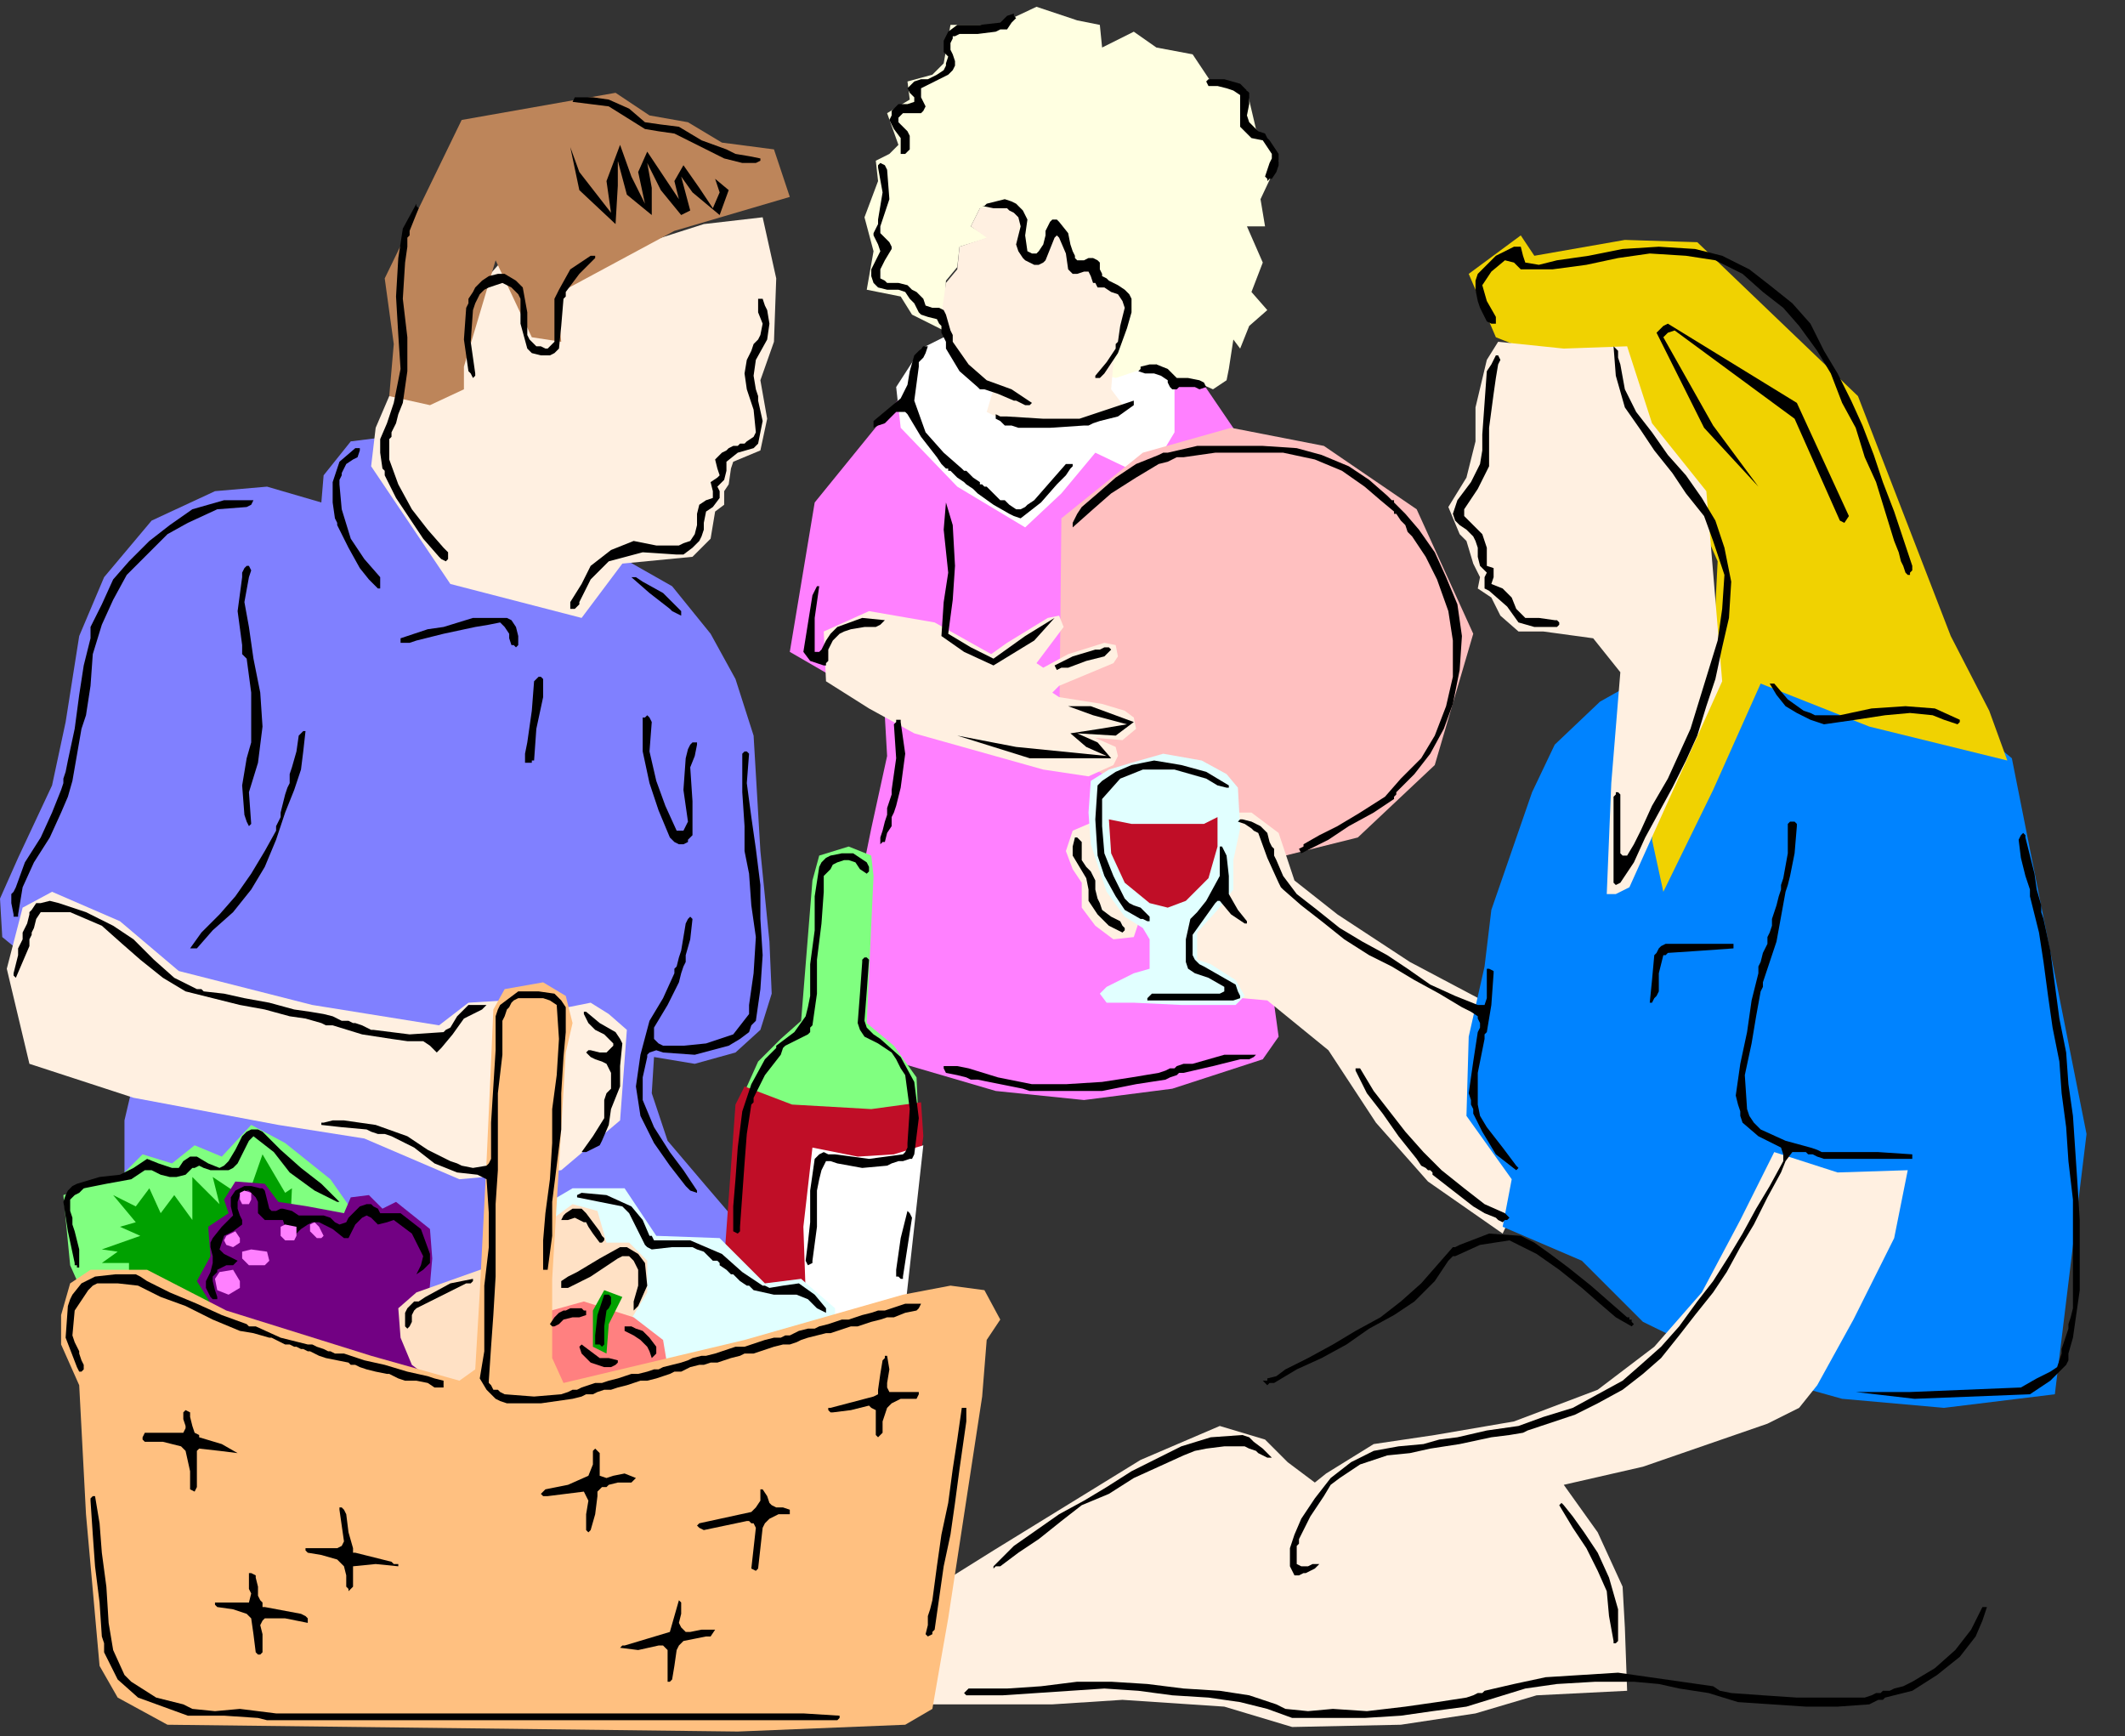 <?xml version="1.0" encoding="UTF-8" standalone="no"?>
<svg
   xmlns:dc="http://purl.org/dc/elements/1.1/"
   xmlns:cc="http://creativecommons.org/ns#"
   xmlns:rdf="http://www.w3.org/1999/02/22-rdf-syntax-ns#"
   xmlns:svg="http://www.w3.org/2000/svg"
   xmlns="http://www.w3.org/2000/svg"
   xmlns:sodipodi="http://sodipodi.sourceforge.net/DTD/sodipodi-0.dtd"
   xmlns:inkscape="http://www.inkscape.org/namespaces/inkscape"
   version="1.0"
   width="248.444mm"
   height="202.935mm"
   id="svg217"
   sodipodi:docname="CFAML011.WMF">
  <rect width="100%" height="100%" fill="#333333" stroke="none"/>
  <sodipodi:namedview
     pagecolor="#ffffff"
     bordercolor="#666666"
     borderopacity="1"
     objecttolerance="10"
     gridtolerance="10"
     guidetolerance="10"
     inkscape:pageopacity="0"
     inkscape:pageshadow="2"
     inkscape:window-width="640"
     inkscape:window-height="480"
     id="namedview219" />
  <defs
     id="defs3">
    <pattern
       id="WMFhbasepattern"
       patternUnits="userSpaceOnUse"
       width="6"
       height="6"
       x="0"
       y="0" />
  </defs>
  <path
     style="fill:#ff80ff;fill-rule:evenodd;fill-opacity:1;stroke:none;"
     d="  M 435,169   L 399,174   L 360,222   L 349,288   L 368,299   L 390,299   L 392,334   L 385,366   L 375,415   L 377,451   L 399,470   L 440,482   L 479,486   L 518,481   L 558,468   L 565,458   L 561,429   L 549,195   L 532,170   L 520,169   L 435,169  z "
     id="path5" />
  <path
     style="fill:#ffffff;fill-rule:evenodd;fill-opacity:1;stroke:none;"
     d="  M 419,148   L 407,154   L 396,171   L 398,189   L 423,215   L 453,233   L 469,218   L 484,200   L 507,211   L 519,191   L 519,169   L 507,159   L 476,165   L 419,148  z "
     id="path7" />
  <path
     style="fill:#8080ff;fill-rule:evenodd;fill-opacity:1;stroke:none;"
     d="  M 12,423   L 1,414   L 0,397   L 8,379   L 23,347   L 29,319   L 35,281   L 46,255   L 67,230   L 95,217   L 118,215   L 142,222   L 143,210   L 155,195   L 179,192   L 297,259   L 314,280   L 325,300   L 333,325   L 336,376   L 340,416   L 341,439   L 336,455   L 325,465   L 307,470   L 289,467   L 288,483   L 295,504   L 312,524   L 336,552   L 187,584   L 55,524   L 55,495   L 59,478   L 12,423  z "
     id="path9" />
  <path
     style="fill:#fff0e1;fill-rule:evenodd;fill-opacity:1;stroke:none;"
     d="  M 23,394   L 53,407   L 79,429   L 138,444   L 194,453   L 207,443   L 223,442   L 251,445   L 261,443   L 269,448   L 277,455   L 274,495   L 248,517   L 203,521   L 161,503   L 123,497   L 59,485   L 13,470   L 3,428   L 10,401   L 23,394  z "
     id="path11" />
  <path
     style="fill:#80ff80;fill-rule:evenodd;fill-opacity:1;stroke:none;"
     d="  M 375,374   L 362,378   L 359,389   L 354,451   L 345,459   L 335,469   L 326,489   L 321,552   L 321,558   L 333,569   L 347,569   L 356,571   L 365,581   L 371,586   L 399,579   L 406,499   L 405,476   L 395,462   L 383,452   L 386,387   L 385,378   L 375,374  z "
     id="path13" />
  <path
     style="fill:#c00e27;fill-rule:evenodd;fill-opacity:1;stroke:none;"
     d="  M 329,480   L 350,488   L 385,490   L 407,487   L 408,502   L 398,580   L 368,585   L 357,571   L 349,568   L 335,569   L 320,557   L 325,488   L 329,480  z "
     id="path15" />
  <path
     style="fill:#ffffff;fill-rule:evenodd;fill-opacity:1;stroke:none;"
     d="  M 359,507   L 379,511   L 395,510   L 408,506   L 400,578   L 370,586   L 356,571   L 355,542   L 359,507  z "
     id="path17" />
  <path
     style="fill:#80ff80;fill-rule:evenodd;fill-opacity:1;stroke:none;"
     d="  M 160,541   L 146,521   L 126,505   L 111,497   L 98,511   L 86,506   L 76,514   L 63,510   L 54,519   L 28,528   L 31,559   L 39,577   L 136,602   L 160,541  z "
     id="path19" />
  <path
     style="fill:#00a100;fill-rule:evenodd;fill-opacity:1;stroke:none;"
     d="  M 66,525   L 60,533   L 50,528   L 60,540   L 53,542   L 62,546   L 45,552   L 52,553   L 45,558   L 57,558   L 57,574   L 126,588   L 129,525   L 126,527   L 116,510   L 109,530   L 94,520   L 97,532   L 85,520   L 85,539   L 77,528   L 71,536   L 66,525  z "
     id="path21" />
  <path
     style="fill:#720183;fill-rule:evenodd;fill-opacity:1;stroke:none;"
     d="  M 189,579   L 191,556   L 190,543   L 175,531   L 169,534   L 163,528   L 155,529   L 152,536   L 136,533   L 123,531   L 117,523   L 104,522   L 99,530   L 101,536   L 92,542   L 93,555   L 87,566   L 92,574   L 97,586   L 193,619   L 189,579  z "
     id="path23" />
  <path
     style="fill:#e1ffff;fill-rule:evenodd;fill-opacity:1;stroke:none;"
     d="  M 224,542   L 253,525   L 276,525   L 290,546   L 318,547   L 338,567   L 354,565   L 369,578   L 369,612   L 273,621   L 224,542  z "
     id="path25" />
  <path
     style="fill:#ffe1c5;fill-rule:evenodd;fill-opacity:1;stroke:none;"
     d="  M 253,532   L 215,560   L 184,571   L 176,578   L 177,591   L 182,603   L 198,615   L 277,586   L 286,571   L 286,557   L 278,549   L 268,549   L 264,535   L 253,532  z "
     id="path27" />
  <path
     style="fill:#ff8080;fill-rule:evenodd;fill-opacity:1;stroke:none;"
     d="  M 258,575   L 240,580   L 243,618   L 264,614   L 295,604   L 293,592   L 280,582   L 258,575  z "
     id="path29" />
  <path
     style="fill:#00a100;fill-rule:evenodd;fill-opacity:1;stroke:none;"
     d="  M 267,570   L 262,579   L 262,595   L 268,598   L 269,585   L 275,573   L 267,570  z "
     id="path31" />
  <path
     style="fill:#ff80ff;fill-rule:evenodd;fill-opacity:1;stroke:none;"
     d="  M 118,553   L 111,552   L 107,553   L 107,556   L 110,559   L 117,559   L 119,557   L 118,553  z "
     id="path33" />
  <path
     style="fill:#ff80ff;fill-rule:evenodd;fill-opacity:1;stroke:none;"
     d="  M 143,546   L 141,542   L 139,540   L 137,541   L 137,544   L 140,547   L 142,547   L 143,546  z "
     id="path35" />
  <path
     style="fill:#ff80ff;fill-rule:evenodd;fill-opacity:1;stroke:none;"
     d="  M 104,544   L 100,546   L 99,548   L 100,550   L 103,551   L 106,549   L 106,547   L 104,544  z "
     id="path37" />
  <path
     style="fill:#ff80ff;fill-rule:evenodd;fill-opacity:1;stroke:none;"
     d="  M 103,561   L 97,562   L 95,565   L 96,570   L 101,572   L 106,569   L 106,566   L 103,561  z "
     id="path39" />
  <path
     style="fill:#ffc0c0;fill-rule:evenodd;fill-opacity:1;stroke:none;"
     d="  M 469,229   L 505,200   L 544,189   L 585,197   L 626,225   L 651,280   L 634,338   L 600,370   L 556,381   L 468,331   L 469,229  z "
     id="path41" />
  <path
     style="fill:#fff0e1;fill-rule:evenodd;fill-opacity:1;stroke:none;"
     d="  M 534,432   L 525,425   L 524,407   L 537,392   L 541,380   L 541,359   L 553,359   L 565,368   L 572,389   L 591,404   L 623,425   L 657,443   L 651,482   L 654,501   L 673,519   L 671,530   L 664,545   L 631,522   L 608,496   L 587,464   L 560,442   L 549,441   L 534,432  z "
     id="path43" />
  <path
     style="fill:#fff0e1;fill-rule:evenodd;fill-opacity:1;stroke:none;"
     d="  M 488,361   L 474,367   L 471,376   L 474,384   L 478,390   L 478,401   L 484,409   L 492,415   L 501,414   L 504,405   L 488,361  z "
     id="path45" />
  <path
     style="fill:#fff0e1;fill-rule:evenodd;fill-opacity:1;stroke:none;"
     d="  M 164,206   L 166,189   L 172,175   L 199,173   L 198,142   L 222,115   L 237,148   L 242,121   L 311,99   L 337,96   L 343,123   L 342,151   L 336,168   L 339,185   L 336,199   L 324,204   L 323,207   L 322,214   L 320,217   L 320,223   L 316,226   L 314,238   L 306,246   L 275,249   L 257,273   L 199,258   L 164,206  z "
     id="path47" />
  <path
     style="fill:#e1ffff;fill-rule:evenodd;fill-opacity:1;stroke:none;"
     d="  M 514,333   L 500,337   L 490,340   L 482,345   L 481,359   L 482,373   L 489,394   L 497,405   L 505,410   L 508,415   L 508,428   L 501,430   L 489,436   L 486,439   L 489,443   L 501,443   L 522,444   L 546,444   L 550,440   L 546,433   L 535,426   L 529,424   L 529,412   L 538,402   L 545,393   L 545,380   L 548,366   L 547,348   L 542,342   L 531,336   L 514,333  z "
     id="path49" />
  <path
     style="fill:#fff0e1;fill-rule:evenodd;fill-opacity:1;stroke:none;"
     d="  M 384,270   L 413,275   L 438,289   L 445,284   L 463,273   L 468,272   L 470,277   L 458,293   L 461,295   L 472,289   L 488,284   L 493,285   L 494,290   L 492,293   L 468,303   L 465,306   L 468,308   L 487,311   L 497,314   L 501,317   L 502,322   L 496,327   L 484,326   L 493,330   L 494,334   L 492,338   L 481,343   L 461,340   L 404,324   L 384,313   L 365,301   L 364,279   L 384,270  z "
     id="path51" />
  <path
     style="fill:#c00e27;fill-rule:evenodd;fill-opacity:1;stroke:none;"
     d="  M 490,362   L 500,364   L 518,364   L 532,364   L 538,361   L 538,374   L 534,388   L 524,398   L 516,401   L 508,399   L 497,390   L 491,377   L 490,362  z "
     id="path53" />
  <path
     style="fill:#ffffe1;fill-rule:evenodd;fill-opacity:1;stroke:none;"
     d="  M 536,172   L 527,168   L 519,167   L 511,161   L 493,167   L 486,165   L 494,145   L 494,131   L 483,127   L 481,119   L 474,121   L 470,116   L 468,102   L 459,117   L 452,119   L 448,108   L 449,99   L 446,92   L 433,92   L 429,100   L 437,105   L 424,109   L 423,118   L 418,124   L 417,146   L 403,139   L 398,131   L 383,128   L 386,111   L 382,96   L 388,80   L 387,71   L 393,68   L 397,64   L 392,50   L 402,44   L 401,36   L 412,33   L 417,28   L 420,11   L 441,11   L 458,3   L 476,9   L 486,11   L 487,21   L 501,14   L 511,21   L 527,24   L 535,36   L 551,40   L 555,57   L 565,71   L 557,88   L 559,100   L 551,100   L 558,116   L 553,129   L 560,137   L 552,144   L 548,154   L 545,150   L 543,163   L 542,168   L 536,172  z "
     id="path55" />
  <path
     style="fill:#fff0e1;fill-rule:evenodd;fill-opacity:1;stroke:none;"
     d="  M 433,92   L 446,90   L 451,94   L 450,106   L 453,113   L 459,115   L 463,112   L 465,100   L 469,103   L 475,119   L 482,116   L 485,125   L 498,131   L 496,150   L 492,160   L 491,172   L 497,180   L 478,187   L 462,188   L 444,186   L 436,182   L 439,172   L 428,165   L 418,148   L 416,139   L 418,125   L 423,119   L 424,109   L 436,105   L 429,100   L 433,92  z "
     id="path57" />
  <path
     style="fill:#bd855a;fill-rule:evenodd;fill-opacity:1;stroke:none;"
     d="  M 172,175   L 174,152   L 170,123   L 204,53   L 272,41   L 287,51   L 304,54   L 319,63   L 342,66   L 349,87   L 298,102   L 246,130   L 248,151   L 235,149   L 219,115   L 205,162   L 205,172   L 190,179   L 172,175  z "
     id="path59" />
  <path
     style="fill:#0083ff;fill-rule:evenodd;fill-opacity:1;stroke:none;"
     d="  M 723,301   L 707,310   L 687,329   L 677,350   L 659,402   L 656,427   L 649,458   L 648,493   L 668,521   L 664,542   L 699,557   L 726,584   L 771,606   L 814,618   L 859,622   L 908,616   L 922,501   L 889,335   L 866,316   L 847,309   L 822,311   L 810,314   L 784,300   L 723,301  z "
     id="path61" />
  <path
     style="fill:#fff0e1;fill-rule:evenodd;fill-opacity:1;stroke:none;"
     d="  M 691,656   L 726,648   L 781,629   L 795,622   L 803,612   L 819,583   L 837,547   L 843,517   L 812,518   L 784,509   L 769,539   L 752,571   L 731,595   L 706,614   L 669,628   L 634,634   L 607,638   L 586,651   L 581,655   L 569,646   L 559,636   L 539,630   L 504,645   L 439,685   L 407,705   L 407,753   L 430,753   L 465,753   L 496,751   L 541,754   L 571,763   L 619,762   L 652,757   L 679,749   L 719,747   L 718,719   L 717,701   L 706,677   L 691,656  z "
     id="path63" />
  <path
     style="fill:#f0d201;fill-rule:evenodd;fill-opacity:1;stroke:none;"
     d="  M 672,104   L 649,121   L 661,149   L 681,157   L 714,155   L 714,172   L 728,199   L 749,225   L 759,248   L 757,288   L 744,323   L 732,347   L 730,371   L 735,394   L 757,349   L 778,302   L 826,321   L 887,336   L 879,314   L 862,281   L 821,175   L 750,107   L 718,106   L 678,113   L 672,104  z "
     id="path65" />
  <path
     style="fill:#fff0e1;fill-rule:evenodd;fill-opacity:1;stroke:none;"
     d="  M 662,151   L 691,154   L 719,153   L 730,187   L 754,217   L 761,301   L 720,392   L 714,395   L 710,395   L 712,346   L 716,297   L 704,282   L 682,279   L 671,279   L 663,272   L 659,264   L 653,260   L 654,255   L 651,249   L 648,239   L 645,236   L 640,224   L 648,211   L 652,195   L 652,180   L 657,159   L 662,151  z "
     id="path67" />
  <path
     style="fill:#ffc080;fill-rule:evenodd;fill-opacity:1;stroke:none;"
     d="  M 223,437   L 218,446   L 217,469   L 215,513   L 212,571   L 210,605   L 203,610   L 164,599   L 100,579   L 65,561   L 63,561   L 40,561   L 31,567   L 27,581   L 27,594   L 35,612   L 38,669   L 44,736   L 52,750   L 74,762   L 326,765   L 400,762   L 412,755   L 416,732   L 419,715   L 434,617   L 436,592   L 442,583   L 435,570   L 420,568   L 399,572   L 329,592   L 249,611   L 244,600   L 244,596   L 244,565   L 250,465   L 253,452   L 250,440   L 240,434   L 223,437  z "
     id="path69" />
  <path
     style="fill:#000000;fill-rule:evenodd;fill-opacity:1;stroke:none;"
     d="  M 122,760   L 370,760   L 371,759   L 371,758   L 355,757   L 340,757   L 323,757   L 306,757   L 289,757   L 273,757   L 255,757   L 239,757   L 222,757   L 205,757   L 188,757   L 172,757   L 155,757   L 138,757   L 122,757   L 106,755   L 95,756   L 85,755   L 83,754   L 81,753   L 69,750   L 58,743   L 56,741   L 55,740   L 50,729   L 48,717   L 47,701   L 45,686   L 44,673   L 42,661   L 42,661   L 41,661   L 40,662   L 40,663   L 41,678   L 42,692   L 44,708   L 45,723   L 46,726   L 46,729   L 46,730   L 47,732   L 52,742   L 61,750   L 72,754   L 83,758   L 99,758   L 114,759   L 118,760   L 122,760  z "
     id="path71" />
  <path
     style="fill:#000000;fill-rule:evenodd;fill-opacity:1;stroke:none;"
     d="  M 571,759   L 587,759   L 603,759   L 619,758   L 633,756   L 648,754   L 661,750   L 674,746   L 688,744   L 705,743   L 722,743   L 733,744   L 742,746   L 755,748   L 768,752   L 783,753   L 798,754   L 812,754   L 826,753   L 828,752   L 830,751   L 832,751   L 833,750   L 845,747   L 856,740   L 866,732   L 873,723   L 876,716   L 878,710   L 877,710   L 876,710   L 871,720   L 864,729   L 855,737   L 845,743   L 841,745   L 837,746   L 835,747   L 832,747   L 831,748   L 829,748   L 827,749   L 824,750   L 809,750   L 794,750   L 779,749   L 765,748   L 760,747   L 757,745   L 750,744   L 743,743   L 729,741   L 715,739   L 699,740   L 683,741   L 669,744   L 656,747   L 655,748   L 653,748   L 651,749   L 648,750   L 635,752   L 621,754   L 604,756   L 589,755   L 578,756   L 568,755   L 566,754   L 564,753   L 552,749   L 539,747   L 523,746   L 507,744   L 491,743   L 476,743   L 460,745   L 445,746   L 437,746   L 429,746   L 428,746   L 426,748   L 427,749   L 428,749   L 443,749   L 458,748   L 473,747   L 488,746   L 503,747   L 518,749   L 534,750   L 548,752   L 560,755   L 571,759  z "
     id="path73" />
  <path
     style="fill:#000000;fill-rule:evenodd;fill-opacity:1;stroke:none;"
     d="  M 297,742   L 298,736   L 299,729   L 300,727   L 302,725   L 307,724   L 312,723   L 314,723   L 316,720   L 310,720   L 305,721   L 303,721   L 302,720   L 301,719   L 300,717   L 301,713   L 301,708   L 301,708   L 300,707   L 298,714   L 296,721   L 286,724   L 276,727   L 275,727   L 274,728   L 282,729   L 291,727   L 293,727   L 295,729   L 295,736   L 295,743   L 296,743   L 297,742  z "
     id="path75" />
  <path
     style="fill:#000000;fill-rule:evenodd;fill-opacity:1;stroke:none;"
     d="  M 116,730   L 116,728   L 116,726   L 116,722   L 115,718   L 116,716   L 117,715   L 126,715   L 136,717   L 136,716   L 136,715   L 135,714   L 133,713   L 117,710   L 116,710   L 116,708   L 115,707   L 114,705   L 114,701   L 113,697   L 113,696   L 111,695   L 110,695   L 110,696   L 110,699   L 110,702   L 111,704   L 110,708   L 103,708   L 95,708   L 95,709   L 96,710   L 103,711   L 109,713   L 110,714   L 111,715   L 112,722   L 113,730   L 114,731   L 114,731   L 115,731   L 116,730  z "
     id="path77" />
  <path
     style="fill:#000000;fill-rule:evenodd;fill-opacity:1;stroke:none;"
     d="  M 715,724   L 715,711   L 711,697   L 706,686   L 700,677   L 695,670   L 691,665   L 690,664   L 689,665   L 695,675   L 701,684   L 706,694   L 710,703   L 711,714   L 713,725   L 713,726   L 714,726   L 715,725   L 715,724  z "
     id="path79" />
  <path
     style="fill:#000000;fill-rule:evenodd;fill-opacity:1;stroke:none;"
     d="  M 412,722   L 412,721   L 413,720   L 415,706   L 417,692   L 420,678   L 422,664   L 424,649   L 426,635   L 427,628   L 427,622   L 426,622   L 425,622   L 423,636   L 421,649   L 419,664   L 416,678   L 414,692   L 412,707   L 411,711   L 410,714   L 410,718   L 409,722   L 410,723   L 412,722  z "
     id="path81" />
  <path
     style="fill:#000000;fill-rule:evenodd;fill-opacity:1;stroke:none;"
     d="  M 156,701   L 156,700   L 156,697   L 156,695   L 156,692   L 166,691   L 176,692   L 176,692   L 176,691   L 174,691   L 173,690   L 165,688   L 157,686   L 156,686   L 156,684   L 154,677   L 153,669   L 152,667   L 151,666   L 150,666   L 150,667   L 151,674   L 152,681   L 151,683   L 149,684   L 142,684   L 135,684   L 135,685   L 136,686   L 142,687   L 149,689   L 150,690   L 152,692   L 153,696   L 153,701   L 154,702   L 154,703   L 155,702   L 156,701  z "
     id="path83" />
  <path
     style="fill:#000000;fill-rule:evenodd;fill-opacity:1;stroke:none;"
     d="  M 576,695   L 577,695   L 579,694   L 581,693   L 583,691   L 582,691   L 580,691   L 578,692   L 576,692   L 575,692   L 573,691   L 573,687   L 573,683   L 574,682   L 574,680   L 579,670   L 585,661   L 588,656   L 592,653   L 601,647   L 613,643   L 623,642   L 632,640   L 645,638   L 659,635   L 667,634   L 673,633   L 675,632   L 678,631   L 687,628   L 696,625   L 706,620   L 717,614   L 726,607   L 734,600   L 742,590   L 749,581   L 757,571   L 763,562   L 769,551   L 775,541   L 781,529   L 787,518   L 789,513   L 792,509   L 795,509   L 798,509   L 799,510   L 801,510   L 803,511   L 806,512   L 821,512   L 837,512   L 840,512   L 843,512   L 845,512   L 845,510   L 830,509   L 815,509   L 809,509   L 805,509   L 803,508   L 800,507   L 789,504   L 778,499   L 776,497   L 775,496   L 773,493   L 772,490   L 771,475   L 774,461   L 776,449   L 778,438   L 779,436   L 779,434   L 785,416   L 789,394   L 790,391   L 791,387   L 793,377   L 794,365   L 794,364   L 793,363   L 792,363   L 791,363   L 790,364   L 790,365   L 790,377   L 788,388   L 787,391   L 787,393   L 786,396   L 785,400   L 784,403   L 783,406   L 783,409   L 782,412   L 781,414   L 781,417   L 779,421   L 778,425   L 777,427   L 777,430   L 774,442   L 772,456   L 769,470   L 767,484   L 768,488   L 769,491   L 769,493   L 770,496   L 777,502   L 787,507   L 788,510   L 788,513   L 782,524   L 776,534   L 770,545   L 764,555   L 757,566   L 750,575   L 742,586   L 734,595   L 725,603   L 717,610   L 706,616   L 695,622   L 682,626   L 671,630   L 657,632   L 644,635   L 636,636   L 629,638   L 618,639   L 607,641   L 597,646   L 588,653   L 581,662   L 575,671   L 572,678   L 570,684   L 570,688   L 570,692   L 571,694   L 572,696   L 574,696   L 576,695  z "
     id="path85" />
  <path
     style="fill:#000000;fill-rule:evenodd;fill-opacity:1;stroke:none;"
     d="  M 335,693   L 336,684   L 337,675   L 338,673   L 340,671   L 344,669   L 349,669   L 349,668   L 349,667   L 346,666   L 343,666   L 341,665   L 340,664   L 339,661   L 337,658   L 337,658   L 336,658   L 336,660   L 336,663   L 334,666   L 332,668   L 309,673   L 309,673   L 308,674   L 309,675   L 311,676   L 330,672   L 331,672   L 332,673   L 333,673   L 334,675   L 333,684   L 332,693   L 334,694   L 335,693  z "
     id="path87" />
  <path
     style="fill:#000000;fill-rule:evenodd;fill-opacity:1;stroke:none;"
     d="  M 442,692   L 450,686   L 459,680   L 469,672   L 478,665   L 490,660   L 501,653   L 512,648   L 523,643   L 528,641   L 533,640   L 541,639   L 550,639   L 552,640   L 555,641   L 556,642   L 558,643   L 560,644   L 562,644   L 558,640   L 554,637   L 552,635   L 549,634   L 535,635   L 522,639   L 510,645   L 500,650   L 489,657   L 479,663   L 468,669   L 458,676   L 448,683   L 440,691   L 439,692   L 439,692   L 439,692   L 439,693   L 440,692   L 442,692  z "
     id="path89" />
  <path
     style="fill:#000000;fill-rule:evenodd;fill-opacity:1;stroke:none;"
     d="  M 261,676   L 263,669   L 264,661   L 264,659   L 266,657   L 268,657   L 269,656   L 273,655   L 279,655   L 280,654   L 281,653   L 276,651   L 271,652   L 268,653   L 265,652   L 265,648   L 265,643   L 265,642   L 263,640   L 262,641   L 262,641   L 262,647   L 260,652   L 251,656   L 241,658   L 240,659   L 239,660   L 240,661   L 242,661   L 250,660   L 258,659   L 259,661   L 260,663   L 259,669   L 259,676   L 260,677   L 261,676  z "
     id="path91" />
  <path
     style="fill:#000000;fill-rule:evenodd;fill-opacity:1;stroke:none;"
     d="  M 87,657   L 87,657   L 87,656   L 87,649   L 87,642   L 87,641   L 88,640   L 97,641   L 105,642   L 98,638   L 88,635   L 88,634   L 86,633   L 85,630   L 84,626   L 84,624   L 82,623   L 82,623   L 81,624   L 81,627   L 82,630   L 82,631   L 81,633   L 74,633   L 66,633   L 64,633   L 63,635   L 63,636   L 64,637   L 72,637   L 80,639   L 81,640   L 82,641   L 84,650   L 84,658   L 86,659   L 87,657  z "
     id="path93" />
  <path
     style="fill:#000000;fill-rule:evenodd;fill-opacity:1;stroke:none;"
     d="  M 389,634   L 389,634   L 390,633   L 390,628   L 392,622   L 393,621   L 394,620   L 398,618   L 403,618   L 405,618   L 406,616   L 406,615   L 405,615   L 399,615   L 393,615   L 392,613   L 392,611   L 393,605   L 392,599   L 392,599   L 391,599   L 391,600   L 390,601   L 389,607   L 388,614   L 388,616   L 386,617   L 367,622   L 366,622   L 366,623   L 367,624   L 368,624   L 376,623   L 384,621   L 385,622   L 387,623   L 387,628   L 387,634   L 388,635   L 389,634  z "
     id="path95" />
  <path
     style="fill:#000000;fill-rule:evenodd;fill-opacity:1;stroke:none;"
     d="  M 224,620   L 239,620   L 253,618   L 257,617   L 259,616   L 262,616   L 264,615   L 267,614   L 270,614   L 273,613   L 277,612   L 280,611   L 283,610   L 286,610   L 290,609   L 293,608   L 296,607   L 298,606   L 301,606   L 305,604   L 309,603   L 311,603   L 314,602   L 317,602   L 320,601   L 323,600   L 327,599   L 329,598   L 333,598   L 336,597   L 339,596   L 342,595   L 346,594   L 349,594   L 352,593   L 354,592   L 357,591   L 361,590   L 365,589   L 367,589   L 370,588   L 373,587   L 376,586   L 379,586   L 382,585   L 385,584   L 389,583   L 392,582   L 395,582   L 400,580   L 405,579   L 406,578   L 407,576   L 400,576   L 394,578   L 391,579   L 388,579   L 385,580   L 381,581   L 378,582   L 375,583   L 372,583   L 369,584   L 366,585   L 362,586   L 360,587   L 357,587   L 353,588   L 349,590   L 347,590   L 345,591   L 342,591   L 338,592   L 335,593   L 332,594   L 329,595   L 325,595   L 322,596   L 319,597   L 316,598   L 312,599   L 310,599   L 306,600   L 304,601   L 301,602   L 297,603   L 293,604   L 291,605   L 289,605   L 286,606   L 282,607   L 279,607   L 276,608   L 273,609   L 269,610   L 266,611   L 263,611   L 260,612   L 257,613   L 255,614   L 253,614   L 251,615   L 248,616   L 236,617   L 223,616   L 221,615   L 220,614   L 218,614   L 217,612   L 216,611   L 216,610   L 217,595   L 218,581   L 219,564   L 219,549   L 219,532   L 220,517   L 220,500   L 220,483   L 222,466   L 222,451   L 223,449   L 224,446   L 225,445   L 226,443   L 227,442   L 229,441   L 234,441   L 240,441   L 243,442   L 246,444   L 247,459   L 246,475   L 244,490   L 244,505   L 243,521   L 241,536   L 240,548   L 240,559   L 240,561   L 242,561   L 244,546   L 244,531   L 246,515   L 248,499   L 248,483   L 249,467   L 250,456   L 250,445   L 248,442   L 245,439   L 238,438   L 229,438   L 225,441   L 221,444   L 220,446   L 219,449   L 219,464   L 218,480   L 217,496   L 217,512   L 216,514   L 215,515   L 209,516   L 204,515   L 202,514   L 199,513   L 189,508   L 180,502   L 166,497   L 152,495   L 147,495   L 143,496   L 142,496   L 142,497   L 151,498   L 162,499   L 164,500   L 167,501   L 170,501   L 173,502   L 183,507   L 192,514   L 202,518   L 211,519   L 213,520   L 215,521   L 216,536   L 216,551   L 214,568   L 214,583   L 214,597   L 212,609   L 215,614   L 219,618   L 221,619   L 224,620  z "
     id="path97" />
  <path
     style="fill:#000000;fill-rule:evenodd;fill-opacity:1;stroke:none;"
     d="  M 897,616   L 906,610   L 913,603   L 914,601   L 914,598   L 916,591   L 917,584   L 919,570   L 919,555   L 919,539   L 918,523   L 917,508   L 916,493   L 914,479   L 913,465   L 910,450   L 908,435   L 906,420   L 903,406   L 902,403   L 902,400   L 900,393   L 899,386   L 897,378   L 895,370   L 895,369   L 894,368   L 893,369   L 892,371   L 893,379   L 895,387   L 896,390   L 897,393   L 897,396   L 898,400   L 901,412   L 903,425   L 905,440   L 907,454   L 910,469   L 911,483   L 913,498   L 914,513   L 916,530   L 916,545   L 916,562   L 916,578   L 915,582   L 914,585   L 914,587   L 913,590   L 912,593   L 911,596   L 911,598   L 910,601   L 909,604   L 906,606   L 900,609   L 893,613   L 844,615   L 820,615   L 846,618   L 897,616  z "
     id="path99" />
  <path
     style="fill:#000000;fill-rule:evenodd;fill-opacity:1;stroke:none;"
     d="  M 196,613   L 196,612   L 196,612   L 196,611   L 196,610   L 192,609   L 189,608   L 180,606   L 170,603   L 161,601   L 152,598   L 150,598   L 148,598   L 146,597   L 145,597   L 143,596   L 140,595   L 138,594   L 136,594   L 124,591   L 113,586   L 110,586   L 109,585   L 98,581   L 87,576   L 75,571   L 65,566   L 62,564   L 60,563   L 51,563   L 42,564   L 36,567   L 32,572   L 31,574   L 30,577   L 29,591   L 34,604   L 35,606   L 36,606   L 37,605   L 37,603   L 36,601   L 35,598   L 35,597   L 34,595   L 33,593   L 32,590   L 33,579   L 39,570   L 41,568   L 43,567   L 52,567   L 61,568   L 71,573   L 82,577   L 94,583   L 106,588   L 112,589   L 119,591   L 120,591   L 122,592   L 124,593   L 126,594   L 128,594   L 130,595   L 131,595   L 133,596   L 134,596   L 136,597   L 137,597   L 139,598   L 141,599   L 144,600   L 149,601   L 154,602   L 155,603   L 157,603   L 159,604   L 162,605   L 166,606   L 171,607   L 172,607   L 174,608   L 176,609   L 179,610   L 184,610   L 189,611   L 192,613   L 196,613   L 196,613   L 196,613  z "
     id="path101" />
  <path
     style="fill:#000000;fill-rule:evenodd;fill-opacity:1;stroke:none;"
     d="  M 561,611   L 562,611   L 563,611   L 573,605   L 584,600   L 595,594   L 605,587   L 616,581   L 625,575   L 634,566   L 640,557   L 642,555   L 643,555   L 654,550   L 667,548   L 679,554   L 689,561   L 699,569   L 707,576   L 714,582   L 721,586   L 722,585   L 721,584   L 721,583   L 720,583   L 720,582   L 719,582   L 711,575   L 703,568   L 693,560   L 685,554   L 678,549   L 672,546   L 658,545   L 645,550   L 643,551   L 642,551   L 635,559   L 628,567   L 619,575   L 610,582   L 599,588   L 589,594   L 578,600   L 568,605   L 564,608   L 560,609   L 560,610   L 558,610   L 560,612   L 561,611  z "
     id="path103" />
  <path
     style="fill:#000000;fill-rule:evenodd;fill-opacity:1;stroke:none;"
     d="  M 267,604   L 269,604   L 270,604   L 272,603   L 273,602   L 273,602   L 273,601   L 269,600   L 265,600   L 261,597   L 257,594   L 256,595   L 257,598   L 261,602   L 267,604  z "
     id="path105" />
  <path
     style="fill:#000000;fill-rule:evenodd;fill-opacity:1;stroke:none;"
     d="  M 290,598   L 290,597   L 290,595   L 287,591   L 284,588   L 281,587   L 279,586   L 278,586   L 276,586   L 276,587   L 276,588   L 280,590   L 283,592   L 284,593   L 286,595   L 287,597   L 288,600   L 289,599   L 290,598  z "
     id="path107" />
  <path
     style="fill:#000000;fill-rule:evenodd;fill-opacity:1;stroke:none;"
     d="  M 267,592   L 267,586   L 268,579   L 269,578   L 270,576   L 270,575   L 270,573   L 269,572   L 267,572   L 264,581   L 263,590   L 263,592   L 263,594   L 265,594   L 266,595   L 267,594   L 267,592  z "
     id="path109" />
  <path
     style="fill:#000000;fill-rule:evenodd;fill-opacity:1;stroke:none;"
     d="  M 181,586   L 182,584   L 182,582   L 182,581   L 183,579   L 184,578   L 186,577   L 196,572   L 206,567   L 208,567   L 208,567   L 209,566   L 209,565   L 199,567   L 188,573   L 185,575   L 183,575   L 182,576   L 180,578   L 180,578   L 179,580   L 179,583   L 179,586   L 180,587   L 181,586  z "
     id="path111" />
  <path
     style="fill:#000000;fill-rule:evenodd;fill-opacity:1;stroke:none;"
     d="  M 247,585   L 249,583   L 253,582   L 256,582   L 259,581   L 259,580   L 259,579   L 258,579   L 257,578   L 255,578   L 253,578   L 252,578   L 250,579   L 249,579   L 247,580   L 245,582   L 243,585   L 243,585   L 244,586   L 245,586   L 247,585  z "
     id="path113" />
  <path
     style="fill:#000000;fill-rule:evenodd;fill-opacity:1;stroke:none;"
     d="  M 282,577   L 286,568   L 285,558   L 282,554   L 277,551   L 276,551   L 274,551   L 265,556   L 255,562   L 251,564   L 248,566   L 248,568   L 248,569   L 250,569   L 251,569   L 261,564   L 270,558   L 273,556   L 275,555   L 278,555   L 280,557   L 281,559   L 282,561   L 282,568   L 280,575   L 280,577   L 280,579   L 281,578   L 282,577  z "
     id="path115" />
  <path
     style="fill:#000000;fill-rule:evenodd;fill-opacity:1;stroke:none;"
     d="  M 365,579   L 365,579   L 365,578   L 360,572   L 353,567   L 346,568   L 340,569   L 338,568   L 337,568   L 328,562   L 319,554   L 305,548   L 290,548   L 289,548   L 289,548   L 288,546   L 287,546   L 284,539   L 279,533   L 268,528   L 257,527   L 255,528   L 255,529   L 265,531   L 275,533   L 276,534   L 278,536   L 281,542   L 285,550   L 286,551   L 288,552   L 297,551   L 306,551   L 308,552   L 311,553   L 313,555   L 315,557   L 316,557   L 317,557   L 318,558   L 318,559   L 321,561   L 323,563   L 324,563   L 325,564   L 327,566   L 330,568   L 331,568   L 333,570   L 342,572   L 352,572   L 357,574   L 361,578   L 363,579   L 365,580   L 365,579   L 365,579  z "
     id="path117" />
  <path
     style="fill:#000000;fill-rule:evenodd;fill-opacity:1;stroke:none;"
     d="  M 96,573   L 95,570   L 94,566   L 94,564   L 96,562   L 96,561   L 98,560   L 100,559   L 103,559   L 104,558   L 105,557   L 101,555   L 99,554   L 97,552   L 98,549   L 99,546   L 103,544   L 107,541   L 107,540   L 107,539   L 106,537   L 105,534   L 105,533   L 105,531   L 106,528   L 109,526   L 110,526   L 111,527   L 113,529   L 114,531   L 114,533   L 114,536   L 115,537   L 117,539   L 121,539   L 125,539   L 126,542   L 127,545   L 128,546   L 130,546   L 133,543   L 136,541   L 138,540   L 141,540   L 147,543   L 152,547   L 154,547   L 155,545   L 157,541   L 160,538   L 162,537   L 164,538   L 165,539   L 167,541   L 171,540   L 174,539   L 182,545   L 187,555   L 186,559   L 184,563   L 187,561   L 190,558   L 190,556   L 190,554   L 186,543   L 177,536   L 174,536   L 172,536   L 170,536   L 168,536   L 167,534   L 165,533   L 164,532   L 162,532   L 159,533   L 156,536   L 154,538   L 153,540   L 150,541   L 148,540   L 146,538   L 143,537   L 137,537   L 132,537   L 129,535   L 125,534   L 124,534   L 122,535   L 120,535   L 119,534   L 118,530   L 117,526   L 116,525   L 115,525   L 111,524   L 108,524   L 104,526   L 102,529   L 102,533   L 103,537   L 98,542   L 94,547   L 93,549   L 93,551   L 94,555   L 94,558   L 93,562   L 91,566   L 91,567   L 91,569   L 92,571   L 93,573   L 94,574   L 95,574   L 96,574   L 96,573  z "
     id="path119" />
  <path
     style="fill:#000000;fill-rule:evenodd;fill-opacity:1;stroke:none;"
     d="  M 399,564   L 401,551   L 403,538   L 402,536   L 401,535   L 398,547   L 396,561   L 396,563   L 396,564   L 397,564   L 398,565   L 399,565   L 399,564  z "
     id="path121" />
  <path
     style="fill:#000000;fill-rule:evenodd;fill-opacity:1;stroke:none;"
     d="  M 35,559   L 35,552   L 33,544   L 32,541   L 32,538   L 31,535   L 31,531   L 31,530   L 33,528   L 35,527   L 37,525   L 47,523   L 58,521   L 61,519   L 64,517   L 65,517   L 67,517   L 71,519   L 75,520   L 77,520   L 78,520   L 82,519   L 85,516   L 86,516   L 88,515   L 90,516   L 93,517   L 97,517   L 101,517   L 103,516   L 105,514   L 107,510   L 109,506   L 110,504   L 112,502   L 121,509   L 128,518   L 139,526   L 149,531   L 150,531   L 150,531   L 142,523   L 133,516   L 124,508   L 116,500   L 114,499   L 114,499   L 113,499   L 111,499   L 109,500   L 107,502   L 104,508   L 101,513   L 99,515   L 97,516   L 92,514   L 87,511   L 85,511   L 84,511   L 81,513   L 79,516   L 77,516   L 76,516   L 70,514   L 65,512   L 59,516   L 53,519   L 44,520   L 34,523   L 32,524   L 30,526   L 29,528   L 28,531   L 30,544   L 33,558   L 33,559   L 33,559   L 34,559   L 34,560   L 35,560   L 35,559  z "
     id="path123" />
  <path
     style="fill:#000000;fill-rule:evenodd;fill-opacity:1;stroke:none;"
     d="  M 359,558   L 359,557   L 359,557   L 361,542   L 361,526   L 362,521   L 363,517   L 364,515   L 365,513   L 367,513   L 370,514   L 381,516   L 392,515   L 394,514   L 397,513   L 399,513   L 402,512   L 403,512   L 404,510   L 406,494   L 404,478   L 398,467   L 389,459   L 386,457   L 385,456   L 383,454   L 382,451   L 383,438   L 384,424   L 383,423   L 382,423   L 381,424   L 381,425   L 380,439   L 379,452   L 380,455   L 382,458   L 388,461   L 394,465   L 396,468   L 397,470   L 398,472   L 400,475   L 402,490   L 401,505   L 401,506   L 401,507   L 400,509   L 399,510   L 384,512   L 369,510   L 366,510   L 364,509   L 362,510   L 360,512   L 358,526   L 358,540   L 357,549   L 356,557   L 357,559   L 359,558  z "
     id="path125" />
  <path
     style="fill:#000000;fill-rule:evenodd;fill-opacity:1;stroke:none;"
     d="  M 267,548   L 267,547   L 267,547   L 266,546   L 265,544   L 262,540   L 259,536   L 258,535   L 257,534   L 253,534   L 250,536   L 249,537   L 248,539   L 251,539   L 254,538   L 256,539   L 258,540   L 259,540   L 260,542   L 262,545   L 265,549   L 266,549   L 267,548  z "
     id="path127" />
  <path
     style="fill:#000000;fill-rule:evenodd;fill-opacity:1;stroke:none;"
     d="  M 327,544   L 327,543   L 327,542   L 328,528   L 329,514   L 330,501   L 332,488   L 333,487   L 333,485   L 338,475   L 345,466   L 346,463   L 347,462   L 351,460   L 355,458   L 357,457   L 358,456   L 358,454   L 359,453   L 361,439   L 361,424   L 363,408   L 364,394   L 364,390   L 364,387   L 365,386   L 366,385   L 367,384   L 368,382   L 370,381   L 373,380   L 375,380   L 378,381   L 380,384   L 383,386   L 384,385   L 384,384   L 384,383   L 383,381   L 380,379   L 377,377   L 372,377   L 367,378   L 365,379   L 364,380   L 363,381   L 362,383   L 360,396   L 360,411   L 358,426   L 358,440   L 357,445   L 356,449   L 351,456   L 343,462   L 343,463   L 342,464   L 340,466   L 338,468   L 332,479   L 328,491   L 326,507   L 325,521   L 324,533   L 324,544   L 326,545   L 327,544  z "
     id="path129" />
  <path
     style="fill:#000000;fill-rule:evenodd;fill-opacity:1;stroke:none;"
     d="  M 666,539   L 667,538   L 667,538   L 666,537   L 665,536   L 656,532   L 647,525   L 637,517   L 629,509   L 621,500   L 614,491   L 607,482   L 601,472   L 600,472   L 599,472   L 599,473   L 599,473   L 604,483   L 611,492   L 618,502   L 626,512   L 628,515   L 630,516   L 631,517   L 632,517   L 633,518   L 633,519   L 642,526   L 651,533   L 656,536   L 661,538   L 662,539   L 664,540   L 665,539   L 666,539  z "
     id="path131" />
  <path
     style="fill:#000000;fill-rule:evenodd;fill-opacity:1;stroke:none;"
     d="  M 308,526   L 308,526   L 308,526   L 302,517   L 296,509   L 289,498   L 284,486   L 284,476   L 286,467   L 286,466   L 287,465   L 290,464   L 293,465   L 307,466   L 322,462   L 327,459   L 331,456   L 332,453   L 334,451   L 336,437   L 337,422   L 336,406   L 336,391   L 334,375   L 332,361   L 330,346   L 331,333   L 330,332   L 329,332   L 328,333   L 328,335   L 328,350   L 329,365   L 329,376   L 331,386   L 332,400   L 334,414   L 333,430   L 331,444   L 331,447   L 331,448   L 324,457   L 312,461   L 302,462   L 293,462   L 291,461   L 289,459   L 289,457   L 289,454   L 295,444   L 300,434   L 301,430   L 302,427   L 303,425   L 303,422   L 305,415   L 306,406   L 306,406   L 305,405   L 304,406   L 303,408   L 302,414   L 301,420   L 300,423   L 299,427   L 298,428   L 298,430   L 293,441   L 287,451   L 283,466   L 281,480   L 283,493   L 289,505   L 296,515   L 303,524   L 304,525   L 304,525   L 305,526   L 308,527   L 308,527   L 308,526  z "
     id="path133" />
  <path
     style="fill:#000000;fill-rule:evenodd;fill-opacity:1;stroke:none;"
     d="  M 670,515   L 664,507   L 657,498   L 654,493   L 653,488   L 653,474   L 656,459   L 656,457   L 657,456   L 659,444   L 660,430   L 660,429   L 658,428   L 657,428   L 657,429   L 657,435   L 657,441   L 656,444   L 653,444   L 643,440   L 632,435   L 622,428   L 613,422   L 602,416   L 592,410   L 582,402   L 573,395   L 567,387   L 564,380   L 563,378   L 563,375   L 562,374   L 561,372   L 560,368   L 557,365   L 553,363   L 549,362   L 548,362   L 547,363   L 550,364   L 553,366   L 554,367   L 556,368   L 560,379   L 565,390   L 566,392   L 567,393   L 575,400   L 584,407   L 594,415   L 605,422   L 615,427   L 625,433   L 636,439   L 646,445   L 650,447   L 653,449   L 653,450   L 654,452   L 654,454   L 653,456   L 651,469   L 649,483   L 650,486   L 650,488   L 651,490   L 651,492   L 652,494   L 653,496   L 654,498   L 655,500   L 661,510   L 670,517   L 671,516   L 670,515  z "
     id="path135" />
  <path
     style="fill:#000000;fill-rule:evenodd;fill-opacity:1;stroke:none;"
     d="  M 259,509   L 261,508   L 263,507   L 265,506   L 266,504   L 269,497   L 270,490   L 272,485   L 274,480   L 274,471   L 275,461   L 274,459   L 272,456   L 265,452   L 259,447   L 258,447   L 258,448   L 259,450   L 260,452   L 263,455   L 267,457   L 269,459   L 271,461   L 271,462   L 270,463   L 269,464   L 268,465   L 265,465   L 261,464   L 260,464   L 259,465   L 260,466   L 261,467   L 263,468   L 266,469   L 268,470   L 269,472   L 270,474   L 270,475   L 270,478   L 270,481   L 268,483   L 267,486   L 267,490   L 267,494   L 262,502   L 257,509   L 258,509   L 259,509  z "
     id="path137" />
  <path
     style="fill:#000000;fill-rule:evenodd;fill-opacity:1;stroke:none;"
     d="  M 458,482   L 473,482   L 487,482   L 502,479   L 515,477   L 517,476   L 520,475   L 521,474   L 523,474   L 536,471   L 548,468   L 551,468   L 552,468   L 554,467   L 555,466   L 541,466   L 527,470   L 523,470   L 520,471   L 519,472   L 517,472   L 515,473   L 512,474   L 500,476   L 487,478   L 471,479   L 456,479   L 441,476   L 428,472   L 423,471   L 417,471   L 417,472   L 418,474   L 423,475   L 427,476   L 429,477   L 432,477   L 442,479   L 452,481   L 455,482   L 458,482  z "
     id="path139" />
  <path
     style="fill:#000000;fill-rule:evenodd;fill-opacity:1;stroke:none;"
     d="  M 195,463   L 200,457   L 205,450   L 209,448   L 213,446   L 214,445   L 215,444   L 211,444   L 207,444   L 202,449   L 199,454   L 197,455   L 196,456   L 181,457   L 165,455   L 164,455   L 162,454   L 160,453   L 157,452   L 156,452   L 154,451   L 153,451   L 151,451   L 147,449   L 143,448   L 137,447   L 130,446   L 119,443   L 108,441   L 99,439   L 90,438   L 89,437   L 87,437   L 77,432   L 68,424   L 59,415   L 50,409   L 38,403   L 26,399   L 22,398   L 18,399   L 16,399   L 14,402   L 13,403   L 13,404   L 12,408   L 10,412   L 10,415   L 9,417   L 8,419   L 8,422   L 7,426   L 6,430   L 6,431   L 7,432   L 10,425   L 13,418   L 13,415   L 14,413   L 14,412   L 15,410   L 16,406   L 18,403   L 31,403   L 45,409   L 54,417   L 62,424   L 72,432   L 82,438   L 94,441   L 106,444   L 117,446   L 128,449   L 135,450   L 142,452   L 144,453   L 147,453   L 160,457   L 173,459   L 180,460   L 187,460   L 190,462   L 193,465   L 194,464   L 195,463  z "
     id="path141" />
  <path
     style="fill:#000000;fill-rule:evenodd;fill-opacity:1;stroke:none;"
     d="  M 731,441   L 732,440   L 733,438   L 733,430   L 735,422   L 736,422   L 737,421   L 752,420   L 766,419   L 766,418   L 766,417   L 751,417   L 736,417   L 734,418   L 733,419   L 732,421   L 731,422   L 730,433   L 729,443   L 730,443   L 731,441  z "
     id="path143" />
  <path
     style="fill:#000000;fill-rule:evenodd;fill-opacity:1;stroke:none;"
     d="  M 510,442   L 545,442   L 548,441   L 548,440   L 547,438   L 546,435   L 539,431   L 532,427   L 530,426   L 529,425   L 528,424   L 527,422   L 527,418   L 527,413   L 532,406   L 537,399   L 538,398   L 539,398   L 544,404   L 550,408   L 551,408   L 551,407   L 547,402   L 543,395   L 543,387   L 542,378   L 541,376   L 540,374   L 540,374   L 539,374   L 539,387   L 533,398   L 529,403   L 526,406   L 524,415   L 524,425   L 525,428   L 528,430   L 534,432   L 541,436   L 541,437   L 541,438   L 541,438   L 539,439   L 509,439   L 508,440   L 507,441   L 507,442   L 508,442   L 509,442   L 510,442  z "
     id="path145" />
  <path
     style="fill:#000000;fill-rule:evenodd;fill-opacity:1;stroke:none;"
     d="  M 87,419   L 94,411   L 103,403   L 111,393   L 117,383   L 122,371   L 126,359   L 130,349   L 133,340   L 134,332   L 135,323   L 134,323   L 134,323   L 133,324   L 132,325   L 131,332   L 129,339   L 128,342   L 128,346   L 127,348   L 126,351   L 125,355   L 124,359   L 124,361   L 123,363   L 122,365   L 122,367   L 117,376   L 111,386   L 104,396   L 97,404   L 89,412   L 84,419   L 85,419   L 87,419  z "
     id="path147" />
  <path
     style="fill:#000000;fill-rule:evenodd;fill-opacity:1;stroke:none;"
     d="  M 497,411   L 497,410   L 497,410   L 496,409   L 495,407   L 491,405   L 487,402   L 486,399   L 485,397   L 484,393   L 484,389   L 483,387   L 482,385   L 480,383   L 478,380   L 478,376   L 478,372   L 476,370   L 475,370   L 474,374   L 474,378   L 477,383   L 480,388   L 481,393   L 481,398   L 485,404   L 490,409   L 496,412   L 497,411   L 497,411  z "
     id="path149" />
  <path
     style="fill:#000000;fill-rule:evenodd;fill-opacity:1;stroke:none;"
     d="  M 508,406   L 508,405   L 508,405   L 507,404   L 506,403   L 504,401   L 501,400   L 499,399   L 497,397   L 492,387   L 488,377   L 487,365   L 487,353   L 495,344   L 505,340   L 519,340   L 533,344   L 538,347   L 542,348   L 543,348   L 543,347   L 533,341   L 522,338   L 510,336   L 500,338   L 493,341   L 487,345   L 486,346   L 485,347   L 484,362   L 485,378   L 488,387   L 493,396   L 495,399   L 497,402   L 504,406   L 505,406   L 507,407   L 508,407   L 508,406  z "
     id="path151" />
  <path
     style="fill:#000000;fill-rule:evenodd;fill-opacity:1;stroke:none;"
     d="  M 8,404   L 10,392   L 15,381   L 22,370   L 27,359   L 30,352   L 32,345   L 36,322   L 37,319   L 38,316   L 40,303   L 41,289   L 45,276   L 50,265   L 56,254   L 64,246   L 74,236   L 83,231   L 96,225   L 109,224   L 111,223   L 112,221   L 99,221   L 85,225   L 75,232   L 66,239   L 57,248   L 50,256   L 45,267   L 40,277   L 40,279   L 40,282   L 37,294   L 35,307   L 33,322   L 30,336   L 29,341   L 28,344   L 28,346   L 27,349   L 23,359   L 18,370   L 11,381   L 7,392   L 6,394   L 5,395   L 5,399   L 6,404   L 6,405   L 7,405   L 8,405   L 8,404  z "
     id="path153" />
  <path
     style="fill:#000000;fill-rule:evenodd;fill-opacity:1;stroke:none;"
     d="  M 716,390   L 722,381   L 727,370   L 733,359   L 739,348   L 745,336   L 750,325   L 754,312   L 758,300   L 761,286   L 764,273   L 765,257   L 762,242   L 758,230   L 752,220   L 745,210   L 737,201   L 730,191   L 723,182   L 718,172   L 716,161   L 715,158   L 715,155   L 714,154   L 713,153   L 714,166   L 718,180   L 725,190   L 731,199   L 739,209   L 745,218   L 753,228   L 757,239   L 762,254   L 761,269   L 759,283   L 755,296   L 751,309   L 747,322   L 742,333   L 737,344   L 730,356   L 725,367   L 722,373   L 719,378   L 718,378   L 717,378   L 717,378   L 716,377   L 716,351   L 715,350   L 714,350   L 714,351   L 713,352   L 713,390   L 714,391   L 716,390  z "
     id="path155" />
  <path
     style="fill:#000000;fill-rule:evenodd;fill-opacity:1;stroke:none;"
     d="  M 577,376   L 587,371   L 596,365   L 607,359   L 616,353   L 616,352   L 617,351   L 617,350   L 618,349   L 625,342   L 632,333   L 638,322   L 642,311   L 645,296   L 646,281   L 644,267   L 639,255   L 634,244   L 627,234   L 621,227   L 616,222   L 616,221   L 615,221   L 614,220   L 613,219   L 605,212   L 596,206   L 584,201   L 573,198   L 558,197   L 543,197   L 529,197   L 516,200   L 514,200   L 512,201   L 502,205   L 493,211   L 485,218   L 478,224   L 476,227   L 475,229   L 474,231   L 474,233   L 483,225   L 491,218   L 502,211   L 512,205   L 516,204   L 518,203   L 520,202   L 523,202   L 537,200   L 552,200   L 567,200   L 581,203   L 593,208   L 603,215   L 610,221   L 616,226   L 616,227   L 617,227   L 619,230   L 621,232   L 622,235   L 624,237   L 630,246   L 635,256   L 640,270   L 642,283   L 642,299   L 639,312   L 634,325   L 628,335   L 619,344   L 612,352   L 601,359   L 591,365   L 583,369   L 576,373   L 576,374   L 574,375   L 575,377   L 577,376  z "
     id="path157" />
  <path
     style="fill:#000000;fill-rule:evenodd;fill-opacity:1;stroke:none;"
     d="  M 304,372   L 304,372   L 304,371   L 305,370   L 306,369   L 306,354   L 305,339   L 307,334   L 308,329   L 308,328   L 307,328   L 306,328   L 305,329   L 304,331   L 303,335   L 302,349   L 304,363   L 303,365   L 302,367   L 301,367   L 299,367   L 294,356   L 290,345   L 287,332   L 288,319   L 287,317   L 286,316   L 285,317   L 284,317   L 284,332   L 287,346   L 291,358   L 296,370   L 298,372   L 300,373   L 302,373   L 304,372  z "
     id="path159" />
  <path
     style="fill:#000000;fill-rule:evenodd;fill-opacity:1;stroke:none;"
     d="  M 391,372   L 392,368   L 394,365   L 394,363   L 394,361   L 395,359   L 396,356   L 397,352   L 398,348   L 400,333   L 398,319   L 398,318   L 396,318   L 396,319   L 395,320   L 396,335   L 394,349   L 394,351   L 393,354   L 392,357   L 392,360   L 391,363   L 390,367   L 389,370   L 389,373   L 390,372   L 391,372  z "
     id="path161" />
  <path
     style="fill:#000000;fill-rule:evenodd;fill-opacity:1;stroke:none;"
     d="  M 111,364   L 110,350   L 114,337   L 116,321   L 115,306   L 112,291   L 110,277   L 108,266   L 110,255   L 111,252   L 110,250   L 109,250   L 108,251   L 107,253   L 107,255   L 105,270   L 107,285   L 107,289   L 109,291   L 111,306   L 111,320   L 111,328   L 109,335   L 107,347   L 108,360   L 109,363   L 110,365   L 111,364   L 111,364  z "
     id="path163" />
  <path
     style="fill:#000000;fill-rule:evenodd;fill-opacity:1;stroke:none;"
     d="  M 491,335   L 485,328   L 476,324   L 493,325   L 501,319   L 482,312   L 472,312   L 483,316   L 498,320   L 486,322   L 473,324   L 480,330   L 489,334   L 449,330   L 423,325   L 455,335   L 491,335  z "
     id="path165" />
  <path
     style="fill:#000000;fill-rule:evenodd;fill-opacity:1;stroke:none;"
     d="  M 235,337   L 235,336   L 236,336   L 237,322   L 240,308   L 240,303   L 240,300   L 239,299   L 238,299   L 237,300   L 236,301   L 235,314   L 233,328   L 232,333   L 232,336   L 232,337   L 234,337   L 234,337   L 235,337  z "
     id="path167" />
  <path
     style="fill:#000000;fill-rule:evenodd;fill-opacity:1;stroke:none;"
     d="  M 806,320   L 820,318   L 833,316   L 844,315   L 854,316   L 859,318   L 865,320   L 866,319   L 866,318   L 855,313   L 842,312   L 827,313   L 813,316   L 807,316   L 802,316   L 800,315   L 797,314   L 790,309   L 784,302   L 783,302   L 782,302   L 785,307   L 789,312   L 794,315   L 800,318   L 803,319   L 806,320  z "
     id="path169" />
  <path
     style="fill:#000000;fill-rule:evenodd;fill-opacity:1;stroke:none;"
     d="  M 469,295   L 470,295   L 472,295   L 480,292   L 488,290   L 489,289   L 491,287   L 490,286   L 488,286   L 486,287   L 484,287   L 474,290   L 466,294   L 467,296   L 469,295  z "
     id="path171" />
  <path
     style="fill:#000000;fill-rule:evenodd;fill-opacity:1;stroke:none;"
     d="  M 365,293   L 366,292   L 366,292   L 366,289   L 366,287   L 368,283   L 371,280   L 373,279   L 376,278   L 382,277   L 387,277   L 389,276   L 391,274   L 381,273   L 370,277   L 368,279   L 367,280   L 365,283   L 363,287   L 362,288   L 360,288   L 360,273   L 362,259   L 362,259   L 361,259   L 360,261   L 359,263   L 355,288   L 358,292   L 364,294   L 365,294   L 365,293  z "
     id="path173" />
  <path
     style="fill:#000000;fill-rule:evenodd;fill-opacity:1;stroke:none;"
     d="  M 466,273   L 453,281   L 439,291   L 429,286   L 419,280   L 421,265   L 422,250   L 421,232   L 418,222   L 417,234   L 419,253   L 417,266   L 416,281   L 426,288   L 439,294   L 457,283   L 466,273  z "
     id="path175" />
  <path
     style="fill:#000000;fill-rule:evenodd;fill-opacity:1;stroke:none;"
     d="  M 229,285   L 229,283   L 229,281   L 228,277   L 226,274   L 224,273   L 223,273   L 209,273   L 196,277   L 189,278   L 183,280   L 180,281   L 177,282   L 177,284   L 178,284   L 181,284   L 184,283   L 196,280   L 210,277   L 216,276   L 221,275   L 223,277   L 225,280   L 225,282   L 226,285   L 227,285   L 228,286   L 229,285   L 229,285  z "
     id="path177" />
  <path
     style="fill:#000000;fill-rule:evenodd;fill-opacity:1;stroke:none;"
     d="  M 688,277   L 689,276   L 689,275   L 688,274   L 687,274   L 680,273   L 674,273   L 670,269   L 668,264   L 664,260   L 659,258   L 660,255   L 660,252   L 660,251   L 657,250   L 657,242   L 655,236   L 651,232   L 647,228   L 647,227   L 647,225   L 653,216   L 658,206   L 658,189   L 660,174   L 661,167   L 662,161   L 663,159   L 662,157   L 661,157   L 660,159   L 659,161   L 657,164   L 656,178   L 655,192   L 655,199   L 654,205   L 650,213   L 644,221   L 643,224   L 642,227   L 643,230   L 645,232   L 648,234   L 651,237   L 652,239   L 653,242   L 653,246   L 654,250   L 655,251   L 657,253   L 656,255   L 656,257   L 656,260   L 658,261   L 666,268   L 671,275   L 678,277   L 688,277  z "
     id="path179" />
  <path
     style="fill:#000000;fill-rule:evenodd;fill-opacity:1;stroke:none;"
     d="  M 301,271   L 301,271   L 301,270   L 293,262   L 284,257   L 281,255   L 280,255   L 280,255   L 279,255   L 287,262   L 296,269   L 297,270   L 297,270   L 299,271   L 301,272   L 301,271   L 301,271  z "
     id="path181" />
  <path
     style="fill:#000000;fill-rule:evenodd;fill-opacity:1;stroke:none;"
     d="  M 255,268   L 256,267   L 256,266   L 261,256   L 269,248   L 284,244   L 299,245   L 301,245   L 302,245   L 306,242   L 309,239   L 310,237   L 311,234   L 311,231   L 312,226   L 315,224   L 318,220   L 318,217   L 317,215   L 319,213   L 320,212   L 321,208   L 321,204   L 326,200   L 333,198   L 334,197   L 335,196   L 337,186   L 335,177   L 335,175   L 334,172   L 333,166   L 334,159   L 339,150   L 340,143   L 339,137   L 338,135   L 337,132   L 336,132   L 335,132   L 335,134   L 335,138   L 337,143   L 336,148   L 335,150   L 333,152   L 332,155   L 330,159   L 329,165   L 330,172   L 333,181   L 334,191   L 333,193   L 330,195   L 329,196   L 327,196   L 326,197   L 324,197   L 322,198   L 321,199   L 319,200   L 318,201   L 317,202   L 316,203   L 317,207   L 318,210   L 317,211   L 314,213   L 315,217   L 315,220   L 312,221   L 309,223   L 308,227   L 308,232   L 307,236   L 305,239   L 302,240   L 300,241   L 290,241   L 280,239   L 270,243   L 261,250   L 257,258   L 252,266   L 252,268   L 252,269   L 254,269   L 255,268  z "
     id="path183" />
  <path
     style="fill:#000000;fill-rule:evenodd;fill-opacity:1;stroke:none;"
     d="  M 168,258   L 168,258   L 168,257   L 168,256   L 168,255   L 161,247   L 155,238   L 151,225   L 150,214   L 150,212   L 151,210   L 151,209   L 152,207   L 153,205   L 156,203   L 158,202   L 159,199   L 159,198   L 157,198   L 150,204   L 147,213   L 147,222   L 148,229   L 149,231   L 149,232   L 154,242   L 159,251   L 163,256   L 167,260   L 168,260   L 168,258  z "
     id="path185" />
  <path
     style="fill:#000000;fill-rule:evenodd;fill-opacity:1;stroke:none;"
     d="  M 844,253   L 845,252   L 845,250   L 841,238   L 837,226   L 832,213   L 828,201   L 823,188   L 818,177   L 812,165   L 806,155   L 800,143   L 792,134   L 782,126   L 773,119   L 761,113   L 749,110   L 733,109   L 717,110   L 702,113   L 688,115   L 680,117   L 674,116   L 673,113   L 672,109   L 670,109   L 669,109   L 661,113   L 655,119   L 653,121   L 652,124   L 652,128   L 653,133   L 654,136   L 656,140   L 657,142   L 659,143   L 660,143   L 661,143   L 661,141   L 661,140   L 657,133   L 655,126   L 659,120   L 665,115   L 669,116   L 672,119   L 686,119   L 701,117   L 715,114   L 729,112   L 745,113   L 758,115   L 770,121   L 779,129   L 788,136   L 795,144   L 803,155   L 809,165   L 814,178   L 820,189   L 824,202   L 829,213   L 833,226   L 837,239   L 839,244   L 840,248   L 841,250   L 842,253   L 843,254   L 844,254   L 844,253   L 844,253  z "
     id="path187" />
  <path
     style="fill:#000000;fill-rule:evenodd;fill-opacity:1;stroke:none;"
     d="  M 198,247   L 198,247   L 198,246   L 198,245   L 198,244   L 197,243   L 196,242   L 189,234   L 182,225   L 176,214   L 172,203   L 172,199   L 172,194   L 173,193   L 173,191   L 174,189   L 175,187   L 176,183   L 178,178   L 180,164   L 180,149   L 178,132   L 179,116   L 180,109   L 180,105   L 181,104   L 181,102   L 183,97   L 185,92   L 184,91   L 184,90   L 178,101   L 176,114   L 175,131   L 176,148   L 177,163   L 174,178   L 171,187   L 168,194   L 168,200   L 169,207   L 170,208   L 170,210   L 175,220   L 181,229   L 187,238   L 194,246   L 195,247   L 197,248   L 198,247   L 198,247  z "
     id="path189" />
  <path
     style="fill:#000000;fill-rule:evenodd;fill-opacity:1;stroke:none;"
     d="  M 732,147   L 753,189   L 777,215   L 757,188   L 735,149   L 737,147   L 740,146   L 793,185   L 813,230   L 815,231   L 817,228   L 794,178   L 737,143   L 735,144   L 732,147  z "
     id="path191" />
  <path
     style="fill:#000000;fill-rule:evenodd;fill-opacity:1;stroke:none;"
     d="  M 451,229   L 460,222   L 467,214   L 471,210   L 473,207   L 474,206   L 474,205   L 472,205   L 471,205   L 464,213   L 457,221   L 454,223   L 453,224   L 451,225   L 449,225   L 446,223   L 444,221   L 443,221   L 442,221   L 441,220   L 440,219   L 438,217   L 436,215   L 435,215   L 434,214   L 433,214   L 433,213   L 430,211   L 428,209   L 427,208   L 426,208   L 425,207   L 425,207   L 417,200   L 409,191   L 404,177   L 406,162   L 406,160   L 408,158   L 409,156   L 410,153   L 410,153   L 408,153   L 404,157   L 402,164   L 401,170   L 398,176   L 392,181   L 386,186   L 386,187   L 386,189   L 388,188   L 391,187   L 393,185   L 395,183   L 396,182   L 398,182   L 400,182   L 401,183   L 407,193   L 414,202   L 416,205   L 418,207   L 419,207   L 419,208   L 420,208   L 421,209   L 423,211   L 426,213   L 427,214   L 427,214   L 430,216   L 432,218   L 439,223   L 446,227   L 448,228   L 451,229  z "
     id="path193" />
  <path
     style="fill:#000000;fill-rule:evenodd;fill-opacity:1;stroke:none;"
     d="  M 450,189   L 464,189   L 479,188   L 481,188   L 481,188   L 483,187   L 486,186   L 494,184   L 501,179   L 501,178   L 501,177   L 489,181   L 477,185   L 461,185   L 445,184   L 442,184   L 440,183   L 440,184   L 440,185   L 442,186   L 444,188   L 447,188   L 450,189  z "
     id="path195" />
  <path
     style="fill:#000000;fill-rule:evenodd;fill-opacity:1;stroke:none;"
     d="  M 456,178   L 456,178   L 456,178   L 447,172   L 436,168   L 428,161   L 421,151   L 421,150   L 421,150   L 421,148   L 420,146   L 418,139   L 417,137   L 415,136   L 412,136   L 409,135   L 408,132   L 405,129   L 403,128   L 401,126   L 397,125   L 392,125   L 391,124   L 389,123   L 389,121   L 389,119   L 391,115   L 394,110   L 394,109   L 393,107   L 391,105   L 389,103   L 389,102   L 389,100   L 393,88   L 392,75   L 391,73   L 389,72   L 388,73   L 388,74   L 390,85   L 388,97   L 388,99   L 387,101   L 386,103   L 386,104   L 388,108   L 389,111   L 387,115   L 385,119   L 385,122   L 386,125   L 387,126   L 388,127   L 392,128   L 397,128   L 400,129   L 402,132   L 404,134   L 405,136   L 406,138   L 407,139   L 410,140   L 414,141   L 415,143   L 416,144   L 416,147   L 417,149   L 418,151   L 418,154   L 424,164   L 432,171   L 433,172   L 435,172   L 441,174   L 448,177   L 449,177   L 451,178   L 453,179   L 455,179   L 455,179   L 456,178  z "
     id="path197" />
  <path
     style="fill:#000000;fill-rule:evenodd;fill-opacity:1;stroke:none;"
     d="  M 521,171   L 524,171   L 528,171   L 530,172   L 533,171   L 532,169   L 530,168   L 525,167   L 520,167   L 516,163   L 511,161   L 508,161   L 504,162   L 504,163   L 503,164   L 506,165   L 510,165   L 513,166   L 516,168   L 516,169   L 517,171   L 518,172   L 519,172   L 520,172   L 521,171  z "
     id="path199" />
  <path
     style="fill:#000000;fill-rule:evenodd;fill-opacity:1;stroke:none;"
     d="  M 210,165   L 208,151   L 209,137   L 210,134   L 212,130   L 214,128   L 216,127   L 219,126   L 222,125   L 224,126   L 226,127   L 227,128   L 228,129   L 229,130   L 230,132   L 230,143   L 233,154   L 234,155   L 235,156   L 239,157   L 243,157   L 245,156   L 247,154   L 248,144   L 249,132   L 250,131   L 250,129   L 256,121   L 263,114   L 263,113   L 261,113   L 252,119   L 247,128   L 246,130   L 245,132   L 245,141   L 245,151   L 244,152   L 243,153   L 242,154   L 241,154   L 239,153   L 237,153   L 236,152   L 235,151   L 234,150   L 233,148   L 233,138   L 231,127   L 228,124   L 223,121   L 220,121   L 216,122   L 213,124   L 210,127   L 209,129   L 207,132   L 207,134   L 206,136   L 205,150   L 207,164   L 208,165   L 209,167   L 210,166   L 210,165  z "
     id="path201" />
  <path
     style="fill:#000000;fill-rule:evenodd;fill-opacity:1;stroke:none;"
     d="  M 488,165   L 494,156   L 498,145   L 500,138   L 500,132   L 499,130   L 497,128   L 494,126   L 490,124   L 489,123   L 487,122   L 487,121   L 486,119   L 486,118   L 486,116   L 485,115   L 483,114   L 481,114   L 479,115   L 477,115   L 476,115   L 475,114   L 475,113   L 474,111   L 473,108   L 472,103   L 468,98   L 467,97   L 465,97   L 464,98   L 463,100   L 462,102   L 462,104   L 461,108   L 459,111   L 458,112   L 457,112   L 456,112   L 454,111   L 453,104   L 454,97   L 452,93   L 449,90   L 447,89   L 444,88   L 440,89   L 436,90   L 435,91   L 434,91   L 439,92   L 445,92   L 446,93   L 448,94   L 450,96   L 451,100   L 450,104   L 449,108   L 450,111   L 452,114   L 453,115   L 455,116   L 457,117   L 459,117   L 461,116   L 462,115   L 464,110   L 466,105   L 467,104   L 468,105   L 471,112   L 472,119   L 473,120   L 474,121   L 475,121   L 476,121   L 479,120   L 481,120   L 482,122   L 483,125   L 484,125   L 485,127   L 486,127   L 488,127   L 491,129   L 494,130   L 496,133   L 497,136   L 495,144   L 494,151   L 493,152   L 493,154   L 489,160   L 484,166   L 484,167   L 485,167   L 486,167   L 488,165  z "
     id="path203" />
  <path
     style="fill:#000000;fill-rule:evenodd;fill-opacity:1;stroke:none;"
     d="  M 272,99   L 273,82   L 273,71   L 277,86   L 288,95   L 288,83   L 286,72   L 292,84   L 301,95   L 305,93   L 301,78   L 306,85   L 318,95   L 322,84   L 316,79   L 318,85   L 315,92   L 309,83   L 302,73   L 298,80   L 300,88   L 294,79   L 286,67   L 282,76   L 285,90   L 279,78   L 274,64   L 268,80   L 270,94   L 256,76   L 252,65   L 256,84   L 272,99  z "
     id="path205" />
  <path
     style="fill:#000000;fill-rule:evenodd;fill-opacity:1;stroke:none;"
     d="  M 562,79   L 564,76   L 565,73   L 565,71   L 565,68   L 563,65   L 561,62   L 560,61   L 559,59   L 556,58   L 554,56   L 552,54   L 551,51   L 552,46   L 552,41   L 551,40   L 550,39   L 549,38   L 548,37   L 541,35   L 534,35   L 533,36   L 534,38   L 538,38   L 542,39   L 545,40   L 548,42   L 548,48   L 548,53   L 548,56   L 550,58   L 553,61   L 558,62   L 560,65   L 562,68   L 562,70   L 561,72   L 560,75   L 559,78   L 560,79   L 560,80   L 561,79   L 562,79  z "
     id="path207" />
  <path
     style="fill:#000000;fill-rule:evenodd;fill-opacity:1;stroke:none;"
     d="  M 328,72   L 334,72   L 336,71   L 336,70   L 331,69   L 325,68   L 323,67   L 321,66   L 310,62   L 300,56   L 292,55   L 285,54   L 278,48   L 269,44   L 262,43   L 255,43   L 254,43   L 253,45   L 261,46   L 269,47   L 277,52   L 285,57   L 291,58   L 298,59   L 308,64   L 318,69   L 320,70   L 320,70   L 324,71   L 328,72  z "
     id="path209" />
  <path
     style="fill:#000000;fill-rule:evenodd;fill-opacity:1;stroke:none;"
     d="  M 401,67   L 401,67   L 402,66   L 402,63   L 402,60   L 401,58   L 399,56   L 398,55   L 397,54   L 397,52   L 398,51   L 399,50   L 400,50   L 403,50   L 407,50   L 408,49   L 409,47   L 408,45   L 407,43   L 407,41   L 407,39   L 413,36   L 419,33   L 420,32   L 421,31   L 422,29   L 422,27   L 421,24   L 420,22   L 420,20   L 420,19   L 421,17   L 421,16   L 422,16   L 424,15   L 432,15   L 440,14   L 442,13   L 445,13   L 447,10   L 449,8   L 448,7   L 448,6   L 445,7   L 442,10   L 433,11   L 423,11   L 419,14   L 417,18   L 417,20   L 417,23   L 419,25   L 418,28   L 418,29   L 417,31   L 414,33   L 410,35   L 407,35   L 404,36   L 403,37   L 401,39   L 402,41   L 404,43   L 404,44   L 404,45   L 401,46   L 397,46   L 396,47   L 394,49   L 394,51   L 393,53   L 395,57   L 398,61   L 398,65   L 398,68   L 400,68   L 401,67  z "
     id="path211" />
  <path
     style="fill:#ff80ff;fill-rule:evenodd;fill-opacity:1;stroke:none;"
     d="  M 131,542   L 126,541   L 124,542   L 124,546   L 126,548   L 130,548   L 131,546   L 131,542  z "
     id="path213" />
  <path
     style="fill:#ff80ff;fill-rule:evenodd;fill-opacity:1;stroke:none;"
     d="  M 111,527   L 108,526   L 106,527   L 106,530   L 107,532   L 110,532   L 111,530   L 111,527  z "
     id="path215" />
</svg>
